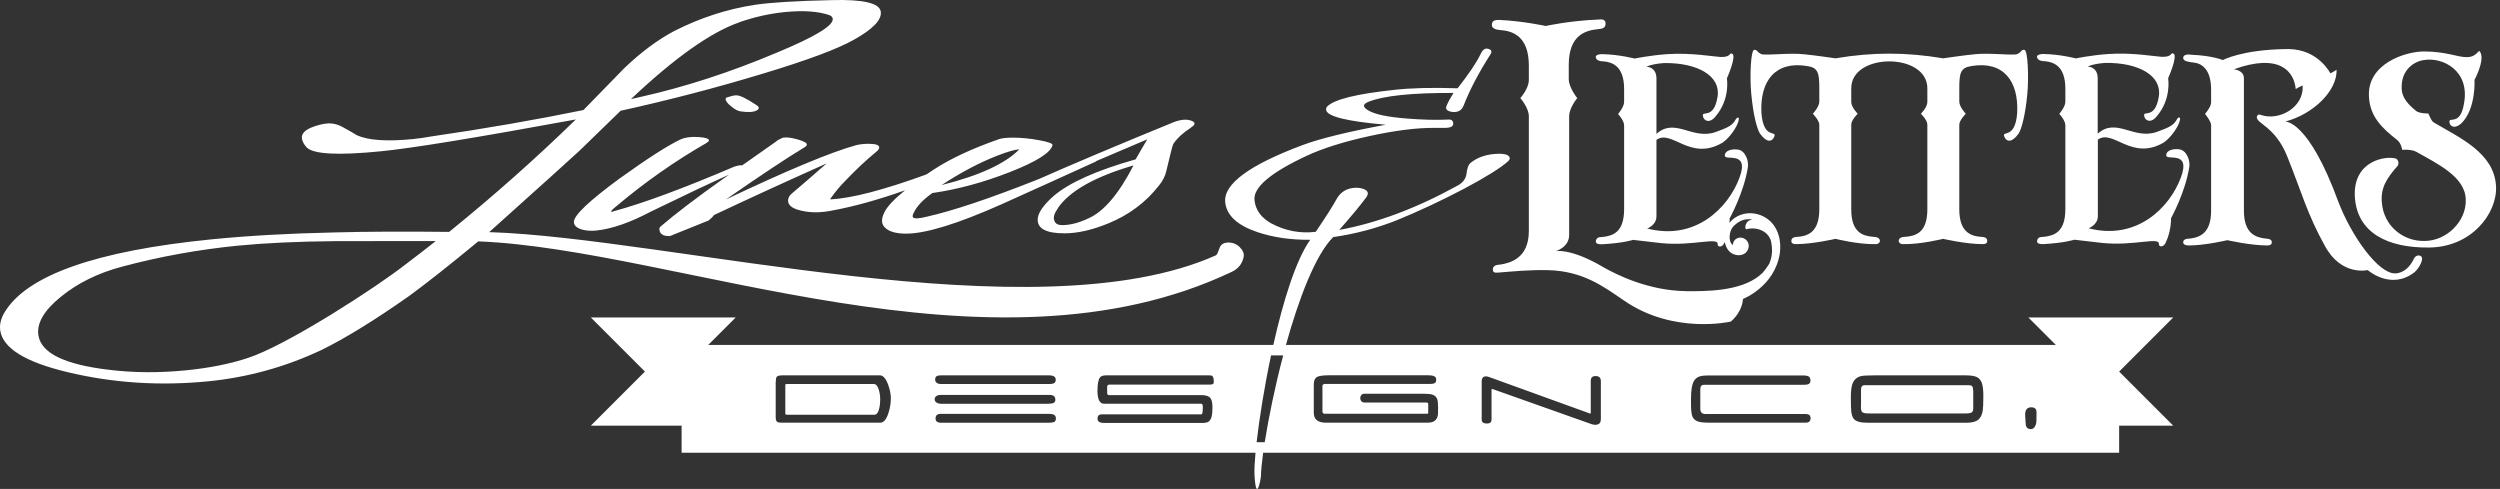 <svg width="317" height="62" viewBox="0 0 317 62" fill="none" xmlns="http://www.w3.org/2000/svg">
<rect x="0" y="0" width="317" height="62" fill="#333333" stroke="none"/>
<path fill-rule="evenodd" clip-rule="evenodd" d="M162.708 45.065C161.658 49.045 160.848 53.035 160.368 56.075H159.338C159.678 53.125 160.308 49.105 161.168 45.065H162.708ZM257.528 54.415C257.228 54.415 257.028 54.305 256.938 54.095C256.878 53.975 256.848 53.725 256.828 53.325C256.798 52.905 256.788 52.685 256.788 52.645C256.788 52.285 256.848 52.045 256.958 51.905C257.098 51.725 257.298 51.645 257.578 51.645C257.878 51.645 258.078 51.755 258.188 51.965C258.238 52.055 258.248 52.515 258.218 53.375C258.218 53.625 258.158 53.845 258.048 54.045C257.918 54.295 257.738 54.415 257.518 54.415H257.528ZM250.188 49.485C250.188 49.385 250.178 49.255 250.138 49.085C250.068 48.925 249.938 48.855 249.728 48.845C249.518 48.845 249.288 48.845 249.028 48.845H237.138C236.878 48.845 236.648 48.845 236.438 48.845C236.228 48.845 236.088 48.925 236.028 49.085C235.998 49.155 235.978 49.285 235.978 49.485C235.978 49.985 235.978 50.585 235.978 51.295C235.948 51.775 235.988 52.075 236.088 52.205C236.168 52.305 236.298 52.365 236.478 52.395C236.608 52.415 236.838 52.425 237.168 52.425H249.028C249.338 52.425 249.528 52.425 249.618 52.405C249.888 52.375 250.058 52.295 250.128 52.165C250.208 52.035 250.228 51.745 250.208 51.295C250.208 50.895 250.208 50.295 250.208 49.485H250.188ZM251.488 50.345C251.488 51.195 251.458 51.775 251.408 52.085C251.318 52.605 251.138 52.975 250.858 53.205C250.538 53.475 250.038 53.605 249.358 53.605H236.798C235.928 53.605 235.348 53.445 235.078 53.135C234.898 52.935 234.788 52.605 234.738 52.155C234.708 51.875 234.688 51.305 234.688 50.415C234.688 49.665 234.748 49.115 234.858 48.765C235.038 48.205 235.388 47.855 235.918 47.705C236.198 47.625 236.808 47.595 237.738 47.595H249.248C249.878 47.595 250.338 47.665 250.628 47.795C250.958 47.945 251.178 48.215 251.308 48.595C251.438 48.975 251.498 49.565 251.488 50.345ZM228.928 52.495H216.248C215.808 52.495 215.598 52.275 215.598 51.825V49.335C215.608 48.975 215.758 48.795 216.048 48.795H228.588C228.908 48.795 229.128 48.775 229.248 48.735C229.468 48.655 229.568 48.495 229.568 48.255C229.568 47.985 229.478 47.805 229.308 47.715C229.188 47.655 228.988 47.615 228.708 47.605H216.638C216.178 47.605 215.818 47.645 215.568 47.715C215.258 47.805 215.028 47.965 214.858 48.205C214.568 48.615 214.418 49.395 214.418 50.545C214.418 51.235 214.418 51.705 214.438 51.945C214.468 52.335 214.518 52.625 214.608 52.835C214.738 53.125 214.958 53.325 215.278 53.435C215.578 53.545 216.038 53.595 216.668 53.595H228.978C229.178 53.595 229.328 53.545 229.438 53.435C229.548 53.325 229.598 53.155 229.578 52.945C229.558 52.645 229.338 52.495 228.928 52.495ZM202.978 53.215C202.978 53.465 202.898 53.635 202.768 53.725C202.628 53.815 202.478 53.865 202.298 53.865C202.168 53.865 202.018 53.845 201.848 53.795L189.408 49.385C189.278 49.335 189.198 49.315 189.178 49.315C189.138 49.315 189.128 49.375 189.128 49.465V53.195C189.128 53.535 188.928 53.705 188.538 53.705C188.098 53.705 187.878 53.535 187.878 53.205V48.385C187.878 47.945 188.058 47.725 188.408 47.725C188.528 47.725 188.648 47.745 188.788 47.795L201.608 52.435C201.668 52.465 201.708 52.445 201.708 52.385V48.305C201.708 47.885 201.918 47.675 202.338 47.685C202.768 47.685 202.988 47.905 202.988 48.325V53.025C202.988 53.175 202.988 53.235 202.988 53.225L202.978 53.215ZM181.098 51.185V52.355C181.098 52.435 181.048 52.465 180.938 52.465H167.928C167.868 52.465 167.818 52.435 167.768 52.385C167.718 52.335 167.688 52.275 167.688 52.215V48.875C167.688 48.875 167.718 48.785 167.778 48.745C167.838 48.705 167.908 48.685 167.978 48.685H181.258C181.618 48.685 181.848 48.645 181.968 48.545C182.068 48.465 182.118 48.315 182.108 48.085C182.108 47.755 181.778 47.585 181.128 47.585H168.588C167.798 47.585 167.278 47.655 167.028 47.785C166.728 47.945 166.578 48.285 166.588 48.815V52.315C166.578 53.165 167.088 53.595 168.118 53.595H181.048C181.498 53.595 181.828 53.485 182.038 53.255C182.208 53.075 182.308 52.815 182.338 52.485C182.348 52.395 182.348 52.115 182.348 51.645C182.348 51.165 182.308 50.825 182.248 50.635C182.148 50.335 181.938 50.135 181.608 50.035C181.398 49.965 181.058 49.935 180.578 49.925C180.658 49.925 180.268 49.925 179.428 49.925H173.008C172.838 49.925 172.718 49.975 172.618 50.085C172.528 50.195 172.478 50.325 172.478 50.475C172.478 50.625 172.528 50.765 172.628 50.875C172.728 50.985 172.858 51.045 173.028 51.045H180.898C181.018 51.045 181.078 51.085 181.078 51.175L181.098 51.185ZM152.728 53.605C153.128 53.605 153.398 53.425 153.558 53.065C153.668 52.805 153.728 52.375 153.738 51.785C153.748 51.175 153.678 50.755 153.508 50.515C153.318 50.245 152.968 50.115 152.448 50.105H140.598C140.458 50.085 140.388 49.985 140.388 49.805V48.945C140.388 48.945 140.428 48.865 140.488 48.825C140.548 48.785 140.608 48.765 140.678 48.765H153.418C153.628 48.765 153.768 48.735 153.828 48.685C153.888 48.625 153.918 48.485 153.908 48.265C153.898 47.945 153.818 47.735 153.678 47.645C153.618 47.605 153.488 47.595 153.298 47.595H140.248C139.868 47.595 139.618 47.685 139.478 47.855C139.268 48.125 139.168 48.675 139.158 49.525C139.158 50.635 139.438 51.195 139.998 51.195H152.318C152.398 51.195 152.448 51.225 152.468 51.285C152.508 51.375 152.518 51.515 152.518 51.725C152.518 52.075 152.488 52.315 152.438 52.455C152.428 52.485 152.418 52.495 152.408 52.515C152.398 52.525 152.348 52.535 152.278 52.535H139.818C139.598 52.535 139.448 52.565 139.368 52.615C139.238 52.695 139.178 52.845 139.168 53.065C139.148 53.445 139.428 53.625 139.998 53.625H152.728V53.605ZM132.918 53.605C133.298 53.605 133.548 53.565 133.688 53.495C133.828 53.415 133.888 53.265 133.888 53.045C133.888 52.795 133.778 52.635 133.568 52.555C133.438 52.505 133.238 52.475 132.968 52.475H119.298C118.848 52.475 118.628 52.675 118.628 53.065C118.628 53.425 118.868 53.605 119.338 53.605H132.918ZM132.918 51.195C133.238 51.195 133.468 51.155 133.608 51.085C133.748 51.005 133.818 50.875 133.818 50.695C133.818 50.285 133.588 50.075 133.108 50.075H119.218C119.038 50.075 118.888 50.115 118.748 50.205C118.598 50.305 118.518 50.435 118.518 50.605C118.518 50.655 118.518 50.695 118.528 50.745C118.608 51.025 118.868 51.175 119.308 51.205H132.888L132.918 51.195ZM132.918 48.695C133.228 48.705 133.448 48.675 133.598 48.615C133.788 48.525 133.878 48.365 133.868 48.135C133.858 47.775 133.578 47.595 133.038 47.595H119.298C119.068 47.595 118.908 47.625 118.808 47.675C118.648 47.755 118.578 47.915 118.578 48.155C118.578 48.315 118.648 48.445 118.778 48.545C118.908 48.645 119.098 48.695 119.338 48.695H132.918ZM99.578 52.465V48.805C99.578 48.725 99.628 48.695 99.738 48.695H110.818C111.078 48.695 111.288 48.945 111.438 49.435C111.548 49.825 111.608 50.215 111.608 50.615C111.608 51.145 111.548 51.595 111.438 51.965C111.308 52.375 111.128 52.585 110.888 52.585H99.758C99.648 52.585 99.588 52.545 99.588 52.475L99.578 52.465ZM98.358 48.365V52.895C98.358 53.195 98.418 53.385 98.538 53.485C98.628 53.555 98.798 53.595 99.058 53.595H111.618C112.048 53.595 112.388 53.195 112.648 52.395C112.858 51.765 112.958 51.135 112.958 50.515C112.958 49.955 112.838 49.365 112.598 48.725C112.308 47.965 111.968 47.595 111.578 47.595H99.188C98.928 47.595 98.748 47.625 98.638 47.675C98.468 47.755 98.388 47.905 98.388 48.145C98.388 48.185 98.388 48.215 98.388 48.265C98.378 48.305 98.368 48.345 98.368 48.385L98.358 48.365ZM30.098 31.155C25.118 31.655 20.248 32.535 15.508 33.805C12.428 34.615 9.828 35.905 7.698 37.645C5.558 39.385 4.618 41.025 4.878 42.565C5.258 44.795 8.228 46.225 13.778 46.885C16.898 47.275 20.178 47.295 23.598 46.955C26.608 46.655 29.228 46.125 31.478 45.375C33.718 44.625 37.238 42.795 42.028 39.865C46.128 37.325 49.328 35.155 51.638 33.365C52.838 32.455 54.058 31.515 55.258 30.565C51.058 30.565 46.868 30.565 42.668 30.575C37.768 30.615 33.588 30.815 30.098 31.155ZM93.738 2.835C90.138 4.085 85.548 7.325 80.008 12.565L81.108 12.315C86.828 11.045 92.638 9.155 98.548 6.655C103.388 4.645 105.738 3.215 105.588 2.365C105.558 2.175 105.418 2.025 105.188 1.925C103.748 1.425 101.858 1.305 99.558 1.525C97.628 1.715 95.688 2.145 93.728 2.825L93.738 2.835ZM95.958 13.995C95.548 14.225 94.868 14.265 93.918 14.125C93.608 14.095 93.198 13.885 92.718 13.495C92.238 13.105 92.008 12.795 92.008 12.565C92.008 12.445 92.078 12.375 92.208 12.345C92.708 12.175 93.088 12.085 93.368 12.085C93.818 12.085 94.658 12.485 95.888 13.305C96.298 13.565 96.328 13.795 95.958 13.995ZM129.258 18.925C128.618 18.985 127.698 19.255 126.468 19.735C124.198 20.615 121.838 21.865 119.398 23.465C124.198 22.265 127.488 20.745 129.258 18.925ZM134.148 26.395C133.698 27.025 133.538 27.525 133.668 27.905C133.768 28.335 134.108 28.545 134.688 28.545C135.678 28.545 136.798 28.265 138.018 27.685C139.968 26.825 141.868 24.585 143.728 20.975C138.828 22.405 135.628 24.215 134.138 26.385L134.148 26.395ZM151.018 16.185C150.028 16.815 149.278 17.505 148.778 18.245C148.678 18.415 148.398 19.545 147.898 21.645C147.758 22.305 147.448 22.935 146.948 23.535C145.278 25.675 143.108 27.285 140.488 28.345C138.448 29.175 136.608 29.585 134.978 29.585C132.708 29.585 131.578 29.015 131.578 27.865C131.578 27.065 132.228 26.075 133.548 24.895C135.538 23.175 139.018 21.615 143.998 20.205C144.308 19.635 144.818 18.795 145.478 17.665L138.978 20.435V20.475C135.038 22.275 131.068 24.065 127.078 25.865C121.458 28.375 117.388 29.625 114.898 29.625C113.578 29.625 112.678 29.355 112.178 28.815C111.728 28.365 111.728 27.705 112.178 26.845C112.558 26.125 113.418 25.215 114.768 24.125C111.338 25.345 108.218 26.205 105.368 26.725C103.908 27.005 102.548 26.985 101.288 26.635C100.378 26.375 99.928 25.975 99.928 25.435C99.928 25.095 100.088 24.795 100.408 24.535C101.458 23.655 102.928 22.375 104.828 20.715C99.348 23.165 94.588 25.355 90.538 27.265C90.398 27.475 90.168 27.695 89.858 27.955C88.808 28.385 87.248 29.005 85.168 29.845C85.068 29.905 84.968 29.935 84.828 29.935C84.008 29.935 83.608 29.615 83.608 28.995C83.608 28.905 83.648 28.825 83.748 28.735C85.518 27.205 88.208 25.145 91.838 22.575L92.458 22.145C90.328 23.085 87.028 24.645 82.558 26.815C79.978 28.185 77.698 28.985 75.758 29.215C75.078 29.305 74.438 29.275 73.858 29.125C73.138 28.925 72.768 28.595 72.768 28.135C72.768 27.305 74.698 25.475 78.548 22.645C82.048 20.135 84.628 18.465 86.298 17.675C86.878 17.415 87.628 17.315 88.538 17.375C89.448 17.435 89.898 17.575 89.898 17.805C89.898 17.895 89.788 18.005 89.558 18.145C85.568 20.435 81.778 23.095 78.198 26.115C77.658 26.545 77.418 26.785 77.518 26.845C77.558 26.875 77.698 26.845 77.928 26.755C81.598 25.755 86.658 23.885 93.098 21.135C93.548 20.985 93.878 20.935 94.048 20.965C94.068 20.965 94.078 20.965 94.098 20.975C95.518 19.985 96.938 18.985 98.368 17.975C98.508 17.825 98.808 17.655 99.248 17.465C99.698 17.375 100.318 17.445 101.128 17.675C101.918 17.905 102.308 18.115 102.308 18.315C102.308 18.455 102.198 18.585 101.968 18.705C99.888 19.955 96.568 22.155 92.038 25.295C99.788 21.615 105.298 19.315 108.568 18.405C109.018 18.295 109.548 18.235 110.128 18.235C111.038 18.235 111.488 18.385 111.488 18.705C111.488 18.845 111.378 19.015 111.148 19.215C109.788 20.325 108.458 21.585 107.138 22.975C106.558 23.545 105.938 24.285 105.298 25.195C105.308 25.255 105.308 25.285 105.298 25.285C107.988 25.145 112.048 24.095 117.478 22.115C117.758 21.925 118.058 21.725 118.358 21.525C120.498 20.125 123.278 18.825 126.728 17.625C127.098 17.515 127.648 17.455 128.428 17.455C129.518 17.455 130.648 17.565 131.798 17.785C132.958 17.995 133.498 18.205 133.458 18.405C133.228 19.355 131.448 20.485 128.088 21.805C124.728 23.125 121.448 24.015 118.228 24.475C117.008 25.335 116.218 26.185 115.848 27.015C115.708 27.295 115.688 27.485 115.778 27.575C115.958 27.745 116.528 27.725 117.478 27.485C120.788 26.745 125.428 25.195 131.388 22.835C131.498 22.785 131.618 22.735 131.768 22.685C135.758 20.915 141.458 18.505 148.838 15.485C149.748 15.145 150.498 15.085 151.078 15.315C151.618 15.515 151.598 15.805 151.008 16.175L151.018 16.185ZM60.658 30.595C56.928 33.675 53.998 35.985 51.858 37.545C47.478 40.625 43.768 42.905 40.748 44.385C36.208 46.525 31.438 47.845 26.458 48.345C20.298 48.955 14.318 48.575 8.518 47.175C3.238 45.915 0.408 44.175 0.038 41.955C-0.082 41.235 0.078 40.465 0.548 39.655C3.348 34.915 12.108 31.815 26.858 30.345C31.408 29.895 36.578 29.595 42.328 29.475C46.678 29.355 51.538 29.345 56.948 29.405C62.558 24.865 67.918 20.115 73.018 15.145C60.488 17.445 52.248 18.795 48.278 19.185C42.858 19.725 39.728 19.555 38.878 18.685C38.538 18.305 38.348 17.945 38.288 17.595C38.178 16.965 38.668 16.455 39.748 16.065C40.368 15.845 40.918 15.715 41.398 15.665C42.088 15.595 42.768 15.735 43.438 16.105C44.108 16.465 44.708 16.815 45.248 17.145C46.668 17.795 49.028 17.965 52.358 17.635C53.118 17.555 53.848 17.455 54.598 17.315C61.508 16.315 67.968 15.185 73.978 13.955C75.688 12.185 77.418 10.425 79.138 8.665C81.288 6.605 83.428 5.015 85.528 3.915C88.798 2.255 92.208 1.145 95.758 0.605C97.718 0.315 100.958 0.115 105.468 0.015C109.418 -0.095 111.498 0.385 111.678 1.455C111.848 2.485 110.708 3.685 108.278 5.035C106.238 6.195 102.358 7.645 96.648 9.365C90.938 11.095 84.958 12.665 78.698 14.045L73.498 19.095C72.938 19.625 69.118 23.075 62.028 29.435C84.898 30.145 131.228 42.585 154.158 32.385C154.338 32.305 154.458 31.955 154.648 31.425C154.798 31.025 155.118 30.805 155.598 30.755C156.248 30.715 156.788 30.925 157.218 31.355C157.638 31.795 157.768 32.185 157.698 32.545C157.568 33.235 157.198 33.995 156.178 34.475C125.488 49.025 85.828 31.605 60.668 30.605L60.658 30.595ZM213.798 36.915C209.028 36.865 204.918 34.815 203.228 33.835C199.228 31.475 197.278 31.835 197.278 31.835C197.278 31.835 198.968 31.375 198.968 29.785V14.745C198.968 13.665 199.998 12.435 199.998 12.435C199.998 12.435 198.968 11.205 198.918 10.075V8.225C198.918 4.425 201.078 3.865 202.558 3.705C202.968 3.655 203.638 3.655 203.588 2.935C203.538 2.475 203.178 2.425 202.718 2.475C198.968 2.625 195.998 3.295 195.998 3.295C195.998 3.295 193.178 2.675 190.098 2.525C189.638 2.525 189.228 2.575 189.178 3.035C189.078 3.655 189.738 3.755 190.158 3.805C191.698 3.905 193.858 4.475 193.858 8.325V10.125C193.858 11.255 192.778 12.435 192.778 12.435C192.778 12.435 193.858 13.665 193.858 14.745V29.275C193.858 32.765 191.498 33.325 190.318 33.535C189.858 33.585 189.338 33.585 189.288 34.155C189.288 34.515 189.498 34.615 189.958 34.565C191.908 34.415 193.808 34.205 196.268 34.255C200.678 34.355 203.298 36.305 205.918 38.105C212.228 42.465 219.468 40.775 219.468 40.775C221.008 39.445 221.008 37.905 221.008 37.905C221.008 37.905 225.008 36.365 225.678 32.155C226.038 29.485 224.698 27.435 222.448 27.075C221.338 26.895 220.048 27.285 219.298 28.255C219.328 27.915 219.318 27.695 219.318 27.695C219.318 27.695 221.118 24.465 221.628 21.225C221.778 20.355 221.268 19.065 220.348 18.965C219.628 18.865 218.708 19.065 218.708 19.735C218.708 20.455 221.888 19.015 220.558 22.555C219.168 26.305 215.018 30.565 208.858 28.975C208.858 28.975 210.038 28.565 210.038 27.435V17.735C211.988 16.345 214.298 20.505 218.408 18.095C219.328 17.475 220.308 16.045 220.458 15.275C220.508 15.125 220.508 14.915 220.358 14.915C220.258 14.915 220.208 14.965 220.098 15.125C219.688 15.895 219.178 16.155 217.478 16.765C214.548 17.745 212.398 14.865 210.038 16.975V9.945C210.038 8.455 208.758 8.455 208.758 8.455C208.758 8.455 209.478 8.095 211.018 7.995C215.278 7.945 218.208 9.635 217.788 12.255C217.328 15.235 215.738 13.945 215.938 14.715C215.988 15.275 216.758 15.745 217.528 14.765C219.428 12.555 218.968 9.945 218.968 9.945C218.968 9.945 220.248 7.075 219.638 6.815C219.228 6.605 219.588 7.275 218.148 7.225C217.228 7.175 214.448 6.665 211.428 6.865C209.218 7.015 207.268 7.425 207.268 7.425C207.268 7.425 205.368 6.915 203.158 6.865C202.748 6.865 202.338 6.965 202.338 7.225C202.388 7.735 203.058 7.785 203.368 7.785C204.238 7.885 205.938 8.195 205.938 11.275V12.915C205.938 13.585 205.168 14.455 205.168 14.455C205.168 14.455 205.938 15.275 205.938 15.895V26.515C205.938 29.445 204.548 29.905 203.168 30.055C202.758 30.055 202.398 30.105 202.348 30.615C202.348 30.925 202.708 30.975 203.118 30.975C205.888 30.825 207.068 30.415 207.068 30.415C207.068 30.415 207.938 30.515 210.608 30.825C214.658 31.235 217.898 30.005 217.798 30.975C217.798 31.385 218.418 31.385 218.668 30.765L218.708 30.675C218.838 31.465 219.288 32.125 220.048 32.305C220.818 32.515 221.638 32.155 221.738 31.275C221.788 30.765 221.428 30.245 220.868 30.145C220.308 30.045 219.788 30.405 219.738 30.965C219.705 30.999 219.688 31.032 219.688 31.065C219.128 30.605 219.228 29.315 219.788 28.705C220.508 27.985 221.228 27.675 222.248 27.835C221.168 27.935 221.218 29.115 221.428 29.065C223.068 28.655 224.458 29.575 224.608 30.815C224.818 31.945 224.608 32.815 224.348 33.435C224.088 33.845 223.838 34.205 223.528 34.565L223.068 34.975C220.558 36.975 216.238 36.925 213.828 36.925L213.798 36.915ZM274.358 18.075C275.278 17.455 276.258 16.025 276.408 15.255C276.458 15.105 276.458 14.895 276.308 14.895C276.208 14.895 276.158 14.945 276.048 15.105C275.638 15.875 275.128 16.135 273.428 16.745C270.498 17.725 268.348 14.845 265.988 16.955V9.925C265.988 8.435 264.708 8.435 264.708 8.435C264.708 8.435 265.428 8.075 266.968 7.975C271.228 7.925 274.158 9.615 273.738 12.235C273.278 15.215 271.688 13.925 271.888 14.695C271.938 15.255 272.708 15.725 273.478 14.745C275.378 12.535 274.918 9.925 274.918 9.925C274.918 9.925 276.198 7.055 275.588 6.795C275.178 6.585 275.538 7.255 274.098 7.205C273.178 7.155 270.398 6.645 267.378 6.845C265.168 6.995 263.218 7.405 263.218 7.405C263.218 7.405 261.318 6.895 259.108 6.845C258.698 6.845 258.288 6.945 258.288 7.205C258.338 7.715 259.008 7.765 259.318 7.765C260.188 7.865 261.888 8.175 261.888 11.255V12.895C261.888 13.565 261.118 14.435 261.118 14.435C261.118 14.435 261.888 15.255 261.888 15.875V26.495C261.888 29.425 260.498 29.885 259.118 30.035C258.708 30.035 258.348 30.085 258.298 30.595C258.298 30.905 258.658 30.955 259.068 30.955C261.838 30.805 263.018 30.395 263.018 30.395C263.018 30.395 263.888 30.495 266.558 30.805C270.608 31.215 273.848 29.985 273.748 30.955C273.748 31.365 274.368 31.365 274.618 30.745C275.338 29.255 275.288 27.665 275.288 27.665C275.288 27.665 277.088 24.435 277.598 21.195C277.748 20.325 277.238 19.035 276.318 18.935C275.598 18.835 274.678 19.035 274.678 19.705C274.678 20.425 277.858 18.985 276.528 22.525C275.138 26.275 270.988 30.535 264.828 28.945C264.828 28.945 266.008 28.535 266.008 27.405V17.705C267.958 16.315 270.268 20.475 274.378 18.065L274.358 18.075ZM284.528 9.915C284.528 8.885 283.248 8.785 283.248 8.785C289.098 6.685 290.898 9.095 291.098 11.295C291.098 11.295 291.408 11.085 291.968 10.835C292.178 13.655 288.938 15.355 286.728 14.585C286.468 14.485 286.268 14.485 286.168 14.795C286.018 15.665 288.478 15.975 290.018 19.825C291.818 24.295 292.538 27.115 294.788 31.165C296.888 35.065 300.228 34.245 300.228 34.245C300.228 34.245 303.158 36.865 306.178 34.505C306.738 33.995 307.408 32.815 306.998 32.505C306.688 32.245 306.228 32.455 306.078 32.815C305.618 33.795 304.798 34.665 303.668 34.665C301.568 34.665 298.178 29.995 296.478 25.525C292.678 15.155 289.758 15.415 289.758 15.415C293.298 14.495 296.378 11.515 296.278 8.845C296.018 8.995 295.818 9.155 295.508 9.305C294.838 8.175 293.148 6.075 289.708 6.225C284.218 6.325 281.858 7.615 281.858 7.615C281.858 7.615 280.528 7.055 277.908 6.945C277.548 6.895 276.878 6.845 276.828 7.305C276.778 7.815 277.698 7.865 278.108 7.925C279.238 8.025 280.368 8.845 280.368 11.365V13.005C280.368 13.565 279.598 14.445 279.598 14.445C279.598 14.445 280.368 15.365 280.368 15.885V26.715C280.368 29.585 278.928 30.105 277.648 30.255C277.238 30.255 276.828 30.355 276.828 30.715C276.828 30.975 277.088 31.125 277.548 31.125C279.598 31.125 282.428 30.455 282.428 30.455C282.428 30.455 285.358 31.125 287.508 31.125C287.868 31.125 288.068 30.975 288.068 30.715C288.068 30.355 287.658 30.255 287.298 30.255C286.018 30.105 284.528 29.635 284.528 26.715V9.935V9.915ZM307.368 6.525C304.958 6.525 300.078 8.115 300.388 12.325C300.538 14.835 302.078 16.275 303.978 17.765C304.488 18.175 304.598 18.995 304.598 18.995C304.598 18.995 305.778 18.895 306.398 19.255C309.118 20.795 312.608 22.435 312.658 25.315C312.758 28.035 310.248 30.555 307.418 30.555C304.648 30.605 302.288 28.605 302.028 25.785C301.818 23.785 302.648 22.605 304.028 21.015C304.238 20.705 304.078 20.195 303.768 20.095C302.438 19.735 298.428 20.405 298.588 24.815C298.798 29.585 302.848 31.435 307.928 31.385C313.368 31.385 316.658 27.075 316.498 23.635C316.288 19.375 311.878 17.475 308.598 15.525C308.288 15.375 307.928 14.395 307.928 14.395C307.928 14.395 306.748 14.395 306.388 14.085C305.358 13.265 304.588 12.395 304.538 11.315C304.388 8.855 306.128 7.775 307.358 7.615C309.718 7.205 313.208 8.945 312.438 13.105C311.978 16.035 310.488 14.745 310.588 15.465C310.638 16.085 311.308 16.385 312.128 15.615C313.978 13.765 313.768 10.125 313.768 10.125C313.768 10.125 315.048 7.765 314.538 6.685C314.228 6.015 314.278 7.195 312.848 7.245C311.718 7.295 310.228 6.525 307.358 6.525H307.368ZM244.388 15.815C244.388 15.195 243.568 14.425 243.568 14.425C243.568 14.425 244.388 13.605 244.388 12.935V11.195C244.388 6.645 234.738 6.645 234.738 11.195V12.935C234.738 13.605 235.558 14.425 235.558 14.425C235.558 14.425 234.738 15.195 234.738 15.815V26.545C234.738 29.525 236.228 29.935 237.608 30.035C237.918 30.035 238.378 30.135 238.378 30.595C238.278 30.855 238.118 30.955 237.818 30.955C235.608 31.005 232.738 30.285 232.738 30.285C232.738 30.285 229.868 30.955 227.708 30.955C227.398 30.955 227.148 30.855 227.148 30.595C227.098 30.135 227.558 30.035 227.918 30.035C229.198 29.935 230.688 29.475 230.688 26.545V15.815C230.688 15.255 229.868 14.425 229.868 14.425C229.868 14.425 230.688 13.555 230.688 12.885V11.245C230.688 9.245 230.538 8.575 229.148 8.375C225.148 7.705 223.138 10.225 223.348 14.325C223.608 17.715 225.298 16.485 224.988 17.305C224.678 18.075 223.958 18.075 223.138 16.895C222.828 16.385 222.318 14.735 222.058 11.865C221.848 9.655 222.008 6.375 222.418 6.325C222.878 6.275 222.678 6.585 223.398 6.885C224.168 7.035 226.938 6.675 228.788 6.885C229.918 6.985 232.738 7.395 232.738 7.395C237.448 6.605 241.678 6.605 246.388 7.395C246.388 7.395 249.208 6.985 250.338 6.885C252.188 6.675 254.958 7.035 255.728 6.885C256.448 6.575 256.238 6.265 256.708 6.325C257.118 6.375 257.268 9.665 257.068 11.865C256.808 14.735 256.298 16.385 255.988 16.895C255.168 18.075 254.448 18.075 254.138 17.305C253.828 16.485 255.528 17.715 255.778 14.325C255.988 10.215 253.978 7.705 249.978 8.375C248.588 8.585 248.438 9.245 248.438 11.245V12.885C248.438 13.555 249.258 14.425 249.258 14.425C249.258 14.425 248.438 15.245 248.438 15.815V26.545C248.438 29.475 249.928 29.935 251.208 30.035C251.568 30.035 252.028 30.135 251.978 30.595C251.978 30.855 251.718 30.955 251.418 30.955C249.258 30.955 246.388 30.285 246.388 30.285C246.388 30.285 243.518 31.005 241.308 30.955C240.998 30.955 240.848 30.855 240.748 30.595C240.748 30.135 241.208 30.035 241.518 30.035C242.908 29.935 244.388 29.525 244.388 26.545V15.815ZM89.808 43.735H161.458C162.678 38.285 164.298 32.985 166.138 30.405C163.668 30.425 161.458 30.105 159.478 29.445C156.908 28.585 155.538 27.325 155.358 25.655C155.108 23.355 158.388 20.925 165.198 18.385C167.438 17.555 170.948 16.695 175.718 15.815C170.758 15.385 168.248 14.765 168.148 13.925C168.138 13.795 168.168 13.655 168.268 13.525C169.138 12.615 171.978 11.905 176.788 11.395C178.908 11.155 181.588 11.085 184.828 11.195C186.268 9.345 187.228 7.925 187.698 6.935C187.958 6.345 188.268 6.095 188.638 6.175C189.108 6.275 189.238 6.525 188.988 6.895C187.458 9.295 186.318 11.475 185.568 13.435C185.308 14.025 184.828 14.275 184.148 14.195C183.488 14.095 183.248 13.835 183.418 13.435C183.608 12.955 183.918 12.405 184.308 11.785C179.038 11.765 175.448 12.135 173.528 12.905C172.778 13.205 172.758 13.565 173.488 13.995C174.328 14.505 175.978 14.845 178.438 15.035C180.468 15.195 182.218 15.235 183.718 15.155C183.938 15.155 184.078 15.215 184.168 15.335C184.258 15.455 184.288 15.605 184.268 15.765C184.218 16.035 183.918 16.195 183.348 16.215H181.898C179.678 16.195 176.928 16.535 173.638 17.255C170.358 17.975 167.698 18.815 165.648 19.775C161.088 21.905 158.898 23.775 159.068 25.375C159.198 26.605 159.898 27.585 161.158 28.305C162.938 29.265 164.838 29.635 166.838 29.395C168.158 27.445 169.028 26.075 169.448 25.295C169.988 24.305 170.828 23.805 172.018 23.805C172.268 23.805 172.528 23.845 172.788 23.925C173.488 24.145 173.628 24.525 173.188 25.095C172.408 26.145 171.278 27.495 169.818 29.155C174.628 28.275 179.638 26.395 184.838 23.525C185.518 23.145 185.888 22.645 185.958 21.995C186.028 21.355 186.188 20.925 186.408 20.705C187.358 19.905 188.618 19.495 190.198 19.495C190.988 19.515 191.408 19.715 191.438 20.055C191.448 20.155 191.388 20.285 191.258 20.415C190.348 21.255 188.488 22.415 185.678 23.915C182.728 25.465 179.868 26.805 177.088 27.935C174.518 28.955 171.828 29.665 169.048 30.065C166.778 32.335 164.678 37.905 163.058 43.735H260.678L257.198 40.255H275.568L268.708 47.115L275.568 53.975H268.708V57.405H160.168C159.998 58.635 159.908 59.645 159.888 60.335C159.878 60.765 159.268 63.965 159.068 60.155C159.038 59.595 159.088 58.645 159.198 57.405H86.428V53.975H74.918L81.778 47.115L74.918 40.255H93.288L89.808 43.735Z" fill="white"/>
</svg>
